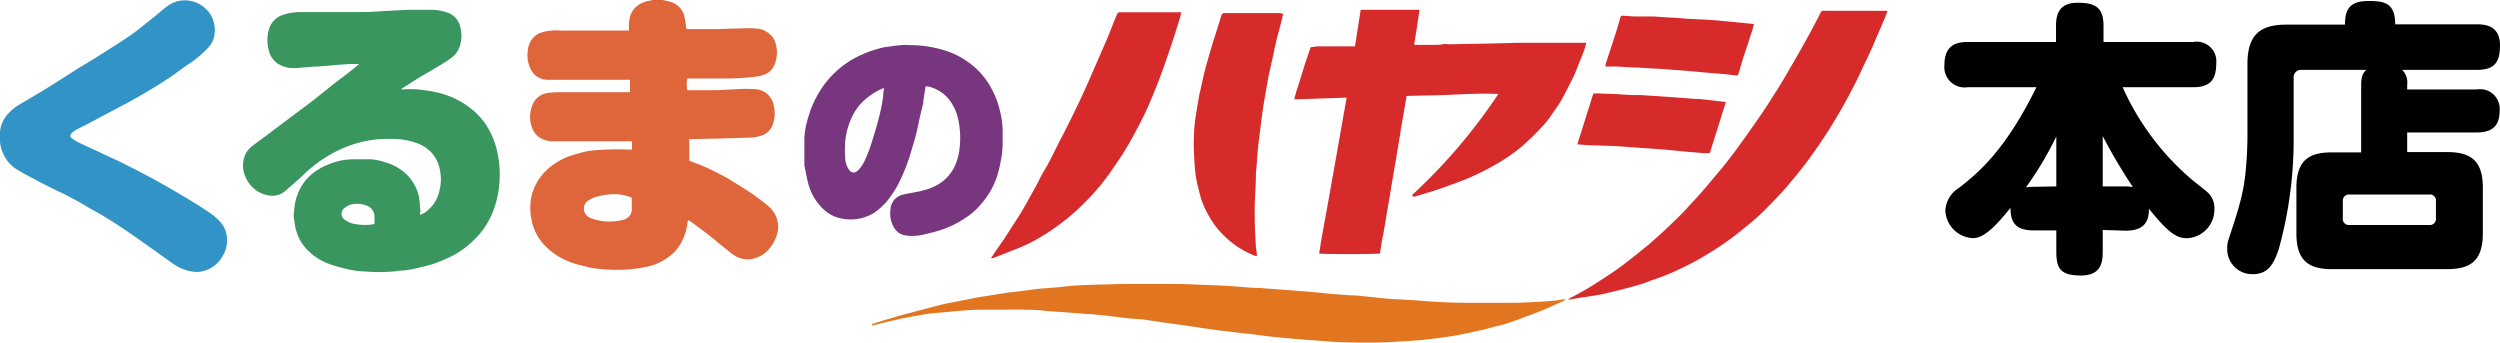 <svg xmlns="http://www.w3.org/2000/svg" viewBox="0 0 254.8 35"><defs><style>.cls-1{fill:#df663b;}.cls-1,.cls-2,.cls-3,.cls-4,.cls-5,.cls-6{fill-rule:evenodd;}.cls-2{fill:#d72b2b;}.cls-3{fill:#39965e;}.cls-4{fill:#3293c7;}.cls-5{fill:#77367e;}.cls-6{fill:#e2751f;}</style></defs><g id="レイヤー_2" data-name="レイヤー 2"><g id="レイヤー_1-2" data-name="レイヤー 1"><path class="cls-1" d="M64.39,20.15a4.71,4.71,0,0,0-1.74-.36h-.18A7.38,7.38,0,0,0,61,20a3.46,3.46,0,0,0-1.08.46,1,1,0,0,0-.35,1.15,1.17,1.17,0,0,0,.8.68,5.42,5.42,0,0,0,3.19.1,1.1,1.1,0,0,0,.84-1.09C64.38,20.89,64.39,20.53,64.39,20.15ZM67.53,0l.62.14a2.05,2.05,0,0,1,1.62,1.59c.08.4.12.8.2,1.24h1l2,0,2.1-.07c.62,0,1.24-.06,1.87,0a2.27,2.27,0,0,1,1.79.87,2.14,2.14,0,0,1,.4,1,3.24,3.24,0,0,1-.27,2,1.81,1.81,0,0,1-.79.76,3.16,3.16,0,0,1-.92.27A26.22,26.22,0,0,1,73.63,8c-.21,0-.41,0-.61,0s-.49,0-.73,0L70.18,8l-.12,0a2.66,2.66,0,0,0,0,1.19,2.6,2.6,0,0,0,.39,0l2.29,0c.78,0,1.57-.08,2.35-.1a14.89,14.89,0,0,1,1.89,0,2,2,0,0,1,1.87,1.62,3.41,3.41,0,0,1-.06,1.9,1.8,1.8,0,0,1-1,1.14,4,4,0,0,1-1.49.28l-3,.09-2.76.06-.29,0v2.2c.5.2,1,.37,1.49.58s1,.48,1.54.74c.36.19.73.38,1.08.6.63.38,1.25.77,1.87,1.16l.72.49c.46.36.95.69,1.38,1.08a2.72,2.72,0,0,1,.8,3.06,4.3,4.3,0,0,1-.53,1A3,3,0,0,1,77,26.3a2.43,2.43,0,0,1-1.78-.07,3.88,3.88,0,0,1-.91-.6c-.72-.55-1.4-1.14-2.11-1.7-.55-.43-1.11-.84-1.67-1.26a4,4,0,0,0-.39-.23,1.2,1.2,0,0,0-.07.27,5.61,5.61,0,0,1-.47,1.67,4.67,4.67,0,0,1-.86,1.3,5.61,5.61,0,0,1-3,1.54A13.59,13.59,0,0,1,63,27.5a17.17,17.17,0,0,1-2.59-.18c-.5-.08-1-.23-1.49-.35a8.24,8.24,0,0,1-1.18-.41,6.73,6.73,0,0,1-2.56-1.94,5,5,0,0,1-1-2.21,5.67,5.67,0,0,1,0-2.46,5.34,5.34,0,0,1,.64-1.52,5.89,5.89,0,0,1,2.12-2,6.84,6.84,0,0,1,1.44-.63c.41-.11.82-.25,1.24-.34a9.36,9.36,0,0,1,1.08-.15A29,29,0,0,1,64,15.24h.41v-.84l-.4,0c-2.3,0-4.6,0-6.89,0-.31,0-.61,0-.92,0a2.42,2.42,0,0,1-1-.27A1.93,1.93,0,0,1,54.22,13a3.12,3.12,0,0,1,0-2.17A1.93,1.93,0,0,1,55.7,9.5a7,7,0,0,1,1.13-.1c2.34,0,4.68,0,7,0h.38V8.13h-.38l-6,0c-.7,0-1.41,0-2.11,0A1.92,1.92,0,0,1,54.06,7a3.24,3.24,0,0,1-.28-1.73,2.58,2.58,0,0,1,.16-.77,2,2,0,0,1,1.12-1.15,5.13,5.13,0,0,1,2-.24h2.41l4.34,0h.29a1,1,0,0,0,0-.23,4,4,0,0,1,.13-1.24A2.06,2.06,0,0,1,65.13.47,2.83,2.83,0,0,1,66.29.06L66.5,0Z"/><path class="cls-2" d="M192.35,1.22c-.12.3-.24.6-.37.9-.26.63-.54,1.26-.81,1.88-.17.39-.32.79-.51,1.18-.3.65-.62,1.3-.94,2s-.61,1.28-.94,1.9c-.41.79-.84,1.58-1.29,2.35s-1,1.69-1.55,2.52-1.29,1.9-2,2.83-1.25,1.57-1.91,2.34c-.5.6-1.06,1.15-1.61,1.72-.32.34-.66.68-1,1s-.54.49-.81.72c-.56.46-1.13.94-1.71,1.39a32.09,32.09,0,0,1-2.8,1.91,27.56,27.56,0,0,1-2.67,1.45,23.09,23.09,0,0,1-2.77,1.15c-.47.14-.89.35-1.35.49-.69.21-1.38.39-2.08.57s-1.34.33-2,.48l-.75.13c-.47.07-.94.15-1.41.21l-1,.17a.5.5,0,0,1-.26,0c.16-.09.32-.19.49-.27.48-.27,1-.53,1.46-.81s1-.62,1.51-.95,1.29-.84,1.9-1.29,1.39-1.07,2.07-1.62c.4-.32.81-.64,1.2-1s.67-.59,1-.89c.64-.61,1.28-1.21,1.9-1.83.47-.48.92-1,1.38-1.48.27-.29.53-.58.79-.88.41-.47.81-.95,1.21-1.43s.85-1,1.25-1.51.89-1.15,1.31-1.74c.78-1.08,1.54-2.16,2.29-3.25.62-.92,1.22-1.86,1.8-2.8.44-.7.84-1.41,1.25-2.12s.9-1.56,1.34-2.35.86-1.57,1.27-2.35c.13-.24.23-.48.36-.71a.3.3,0,0,1,.18-.13,1.31,1.31,0,0,1,.28,0h6l.3,0Z"/><path class="cls-3" d="M38.16,22.82a6.55,6.55,0,0,0,0-.89,1.2,1.2,0,0,0-.87-1A2.57,2.57,0,0,0,36,20.8a1.79,1.79,0,0,0-1,.5.72.72,0,0,0,.08,1.05,2.28,2.28,0,0,0,.88.44,5.72,5.72,0,0,0,1.8.11A2.76,2.76,0,0,0,38.16,22.82Zm4.65-.93a1.92,1.92,0,0,0,.81-.48,3.49,3.49,0,0,0,1.17-2,4.46,4.46,0,0,0,.06-2,3.53,3.53,0,0,0-.7-1.65,3.63,3.63,0,0,0-1.78-1.21,7,7,0,0,0-1.81-.37,15.44,15.44,0,0,0-1.8,0,11.48,11.48,0,0,0-2.33.4,12.53,12.53,0,0,0-1.49.53,13.35,13.35,0,0,0-3.07,1.87c-.54.42-1,.91-1.51,1.36s-.86.76-1.3,1.13a2,2,0,0,1-1.81.42,3,3,0,0,1-1.59-.88,3.34,3.34,0,0,1-.83-1.56A2.82,2.82,0,0,1,25,15.75a2.35,2.35,0,0,1,.77-.91c.69-.54,1.39-1,2.08-1.56l2.45-1.83c.61-.45,1.21-.91,1.81-1.37l2-1.6c.38-.3.79-.6,1.19-.9l1.18-.94a.65.65,0,0,0,.11-.12c-.29,0-.57,0-.85,0l-1.34.09-2,.17c-.27,0-.55,0-.83.06-.54,0-1.07.1-1.61.1a3,3,0,0,1-1.47-.35,2.2,2.2,0,0,1-1.09-1.43,4,4,0,0,1,0-2.14A2.17,2.17,0,0,1,28.89,1.5a5.46,5.46,0,0,1,1.8-.27c1.77,0,3.55,0,5.32,0,.86,0,1.71,0,2.57-.07L41.52,1C42.26,1,43,1,43.77,1a5.15,5.15,0,0,1,1.83.28,2,2,0,0,1,1.25,1.25,3.48,3.48,0,0,1,0,2.21,2.44,2.44,0,0,1-.93,1.22c-.34.25-.7.47-1.07.69-.56.35-1.13.68-1.7,1S41.73,8.55,41,9l-.12.11a.69.69,0,0,0,.23,0,9.48,9.48,0,0,1,2.13.08,12.22,12.22,0,0,1,1.58.3,8.41,8.41,0,0,1,3.46,1.81A6.68,6.68,0,0,1,49.71,13a8.43,8.43,0,0,1,.9,2.17,10.46,10.46,0,0,1,.32,2.34,10.33,10.33,0,0,1-.3,2.82,9.13,9.13,0,0,1-.54,1.6,8.27,8.27,0,0,1-.83,1.44,8,8,0,0,1-1,1.13,8.81,8.81,0,0,1-2.47,1.73c-.5.23-1,.45-1.52.63s-1.16.32-1.74.46c-.4.1-.81.17-1.22.23s-.55,0-.82.08a17.12,17.12,0,0,1-3.12.05,10.25,10.25,0,0,1-2.34-.34,14.66,14.66,0,0,1-1.51-.45,5.73,5.73,0,0,1-2.68-2,4.79,4.79,0,0,1-.66-1.41c-.13-.44-.15-.88-.24-1.32a3.45,3.45,0,0,1,.05-.78,5.25,5.25,0,0,1,.34-1.57,4.85,4.85,0,0,1,1.56-2.15,6.38,6.38,0,0,1,1.65-.93A6.77,6.77,0,0,1,36,16.23c.57,0,1.14,0,1.71,0a5.54,5.54,0,0,1,1.55.31A5.23,5.23,0,0,1,41,17.4a4.48,4.48,0,0,1,1.16,1.29,4.38,4.38,0,0,1,.55,1.43c.08.47.1.95.14,1.42C42.82,21.64,42.81,21.75,42.81,21.89Z"/><path class="cls-2" d="M143.89,19.91a57,57,0,0,0,8.82-10.33c-1.57-.08-3.12,0-4.67.07s-3.11.08-4.68.13c-.1.59-.2,1.16-.29,1.71l-.24,1.35c-.05.26-.08.53-.12.79-.15.89-.3,1.78-.44,2.67-.07.41-.15.8-.21,1.2-.16.93-.31,1.85-.46,2.77l-.21,1.17c-.11.71-.23,1.4-.35,2.11-.07.4-.16.81-.23,1.22s-.11.73-.17,1.07c-.28.07-5.9.08-6.19,0,.26-1.76.61-3.51.92-5.27s.63-3.54.94-5.3.62-3.53.94-5.32l-5.34.18c.14-.64.35-1.22.53-1.8s.36-1.16.54-1.74.4-1.16.61-1.79c.24,0,.51-.07.77-.08h3l.74,0c.19-1.25.39-2.48.58-3.72h6c-.18,1.2-.36,2.37-.55,3.57l.29,0,1.77,0c.29,0,.57,0,.85-.06s.47,0,.69,0l3.93-.07,3.05-.08,1.52,0,1.14,0,2.84,0,1.13,0h.34c-.08.28-.14.52-.22.76s-.3.77-.46,1.16-.35.92-.55,1.37c-.3.62-.61,1.23-.93,1.84s-.53,1-.84,1.43-.56.82-.85,1.21-.56.69-.86,1-.52.55-.8.82-.68.63-1,.93a19.36,19.36,0,0,1-2.31,1.64,27.45,27.45,0,0,1-3.05,1.57c-.74.33-1.51.59-2.27.87-.55.21-1.11.4-1.67.57s-1.18.36-1.77.53Z"/><path class="cls-4" d="M0,14a3.25,3.25,0,0,1,.17-1.35,3.49,3.49,0,0,1,.6-1,5,5,0,0,1,1.22-1c1.12-.65,2.23-1.32,3.34-2L7.9,7c.68-.4,1.36-.79,2-1.21,1.17-.74,2.35-1.47,3.49-2.26.85-.59,1.63-1.28,2.46-1.92.37-.31.73-.64,1.13-.92a2.93,2.93,0,0,1,2-.65,3.1,3.1,0,0,1,2.47,1.44,3.07,3.07,0,0,1,.4,2.11,2.32,2.32,0,0,1-.58,1.21,10.71,10.71,0,0,1-2.2,1.83L17.4,7.83c-.44.29-.88.58-1.33.86s-.77.47-1.16.7-1.05.61-1.57.9c-.69.38-1.39.74-2.09,1.11L9.07,12.56c-.45.24-.93.46-1.38.71a1.32,1.32,0,0,0-.37.3.31.31,0,0,0,0,.52,3.94,3.94,0,0,0,.61.39c.57.28,1.15.54,1.73.81L12,16.38c.56.27,1.11.55,1.66.83,1,.5,1.91,1,2.86,1.53s1.82,1.05,2.72,1.59c.64.38,1.26.77,1.87,1.18a7,7,0,0,1,1.33,1.09,2.67,2.67,0,0,1,.68,1.52,3.06,3.06,0,0,1-.56,2.18A3,3,0,0,1,21,27.54a2.64,2.64,0,0,1-1.31.15,4.62,4.62,0,0,1-2.09-.84l-2.36-1.68c-.87-.62-1.75-1.24-2.64-1.84-.67-.45-1.37-.89-2.07-1.32s-1.16-.64-1.75-1-1.38-.79-2.09-1.15C5.81,19.43,4.9,19,4,18.52s-1.52-.79-2.25-1.23A3.53,3.53,0,0,1,.33,15.66,3.38,3.38,0,0,1,0,14Z"/><path class="cls-5" d="M90.1,9H90a6.29,6.29,0,0,0-1.58.94,5.49,5.49,0,0,0-1.32,1.48,7.52,7.52,0,0,0-.59,1.29,7.35,7.35,0,0,0-.36,1.66,10.82,10.82,0,0,0,0,1.8,2.08,2.08,0,0,0,.43,1.19.53.53,0,0,0,.65.17,1.42,1.42,0,0,0,.37-.32,3.78,3.78,0,0,0,.53-.83,14.72,14.72,0,0,0,.73-1.91c.15-.49.31-1,.45-1.48s.33-1.2.46-1.8.17-.92.25-1.38C90,9.55,90.06,9.28,90.1,9Zm4.24-.2c-.08.51-.16,1-.23,1.43,0,.17,0,.34-.08.51-.13.61-.29,1.21-.41,1.82a24.57,24.57,0,0,1-.69,2.65,18.88,18.88,0,0,1-1.11,3,10.43,10.43,0,0,1-1.19,2,6.31,6.31,0,0,1-1.56,1.49,4.75,4.75,0,0,1-1.25.53,4.58,4.58,0,0,1-1.73.09,3.68,3.68,0,0,1-2.17-1,5.58,5.58,0,0,1-1.58-2.75c-.14-.57-.24-1.15-.36-1.72a.38.38,0,0,1,0-.1c0-.91,0-1.82,0-2.72a8.87,8.87,0,0,1,.4-2.09,10.57,10.57,0,0,1,1.26-2.78A9.51,9.51,0,0,1,88,5.5a12.06,12.06,0,0,1,1.84-.62,4.94,4.94,0,0,1,.53-.1c.49-.07,1-.14,1.46-.18s.69,0,1,0a12,12,0,0,1,3.36.51,8.11,8.11,0,0,1,2.47,1.21,7.66,7.66,0,0,1,2.43,2.78,8.42,8.42,0,0,1,.73,1.83,10,10,0,0,1,.37,2.19c0,.53,0,1.06,0,1.59a8.92,8.92,0,0,1-.21,1.78,11.29,11.29,0,0,1-.34,1.42,8.2,8.2,0,0,1-.65,1.49,8.84,8.84,0,0,1-1,1.4,6.5,6.5,0,0,1-1.51,1.35,9.9,9.9,0,0,1-2.71,1.33c-.6.18-1.22.34-1.83.47A4.92,4.92,0,0,1,92.3,24a1.63,1.63,0,0,1-1.22-.88,2.78,2.78,0,0,1-.31-1.83c0-.12,0-.24.07-.36A1.55,1.55,0,0,1,92,19.85c.4-.12.85-.17,1.27-.26a10.34,10.34,0,0,0,1.1-.26,5.15,5.15,0,0,0,1.65-.8,4.36,4.36,0,0,0,1.22-1.45,5.88,5.88,0,0,0,.58-2.19,7.77,7.77,0,0,0,0-1.67,7,7,0,0,0-.19-1.2,5,5,0,0,0-1-2,3.94,3.94,0,0,0-1.84-1.16A2.66,2.66,0,0,0,94.34,8.8Z"/><path class="cls-6" d="M89,33c.28-.09.56-.2.85-.28.8-.24,1.6-.48,2.41-.7l2.53-.67c.48-.12.95-.26,1.44-.36.77-.17,1.53-.31,2.3-.46l1-.2c.37-.07.74-.12,1.11-.18l1-.16c.42-.06.84-.14,1.26-.19l1.55-.18c.49-.07,1-.14,1.48-.19.87-.08,1.74-.12,2.61-.23,1.16-.14,2.33-.15,3.48-.2.8,0,1.61-.05,2.41-.06,1.4,0,2.8,0,4.19,0,1,0,2,0,3,.05s2.11.07,3.18.13,2,.15,3,.22c.35,0,.72,0,1.09.05l1.82.13,3.38.27,1.31.14,2.34.17c.52,0,1,.07,1.55.12.72.07,1.43.16,2.15.22.49.05,1,.06,1.47.09s1.09.05,1.64.1c1.62.14,3.25.22,4.88.23.5,0,1,0,1.5,0,1.09,0,2.18,0,3.26,0,.82,0,1.64-.05,2.45-.1.59,0,1.17-.08,1.76-.12.24,0,.49-.08.73-.1a1,1,0,0,1,.46,0l-.39.2c-.75.34-1.5.7-2.28,1s-1.34.51-2,.76c-.48.17-1,.35-1.43.5s-.76.19-1.14.29-.78.22-1.18.31-.71.17-1.07.24c-.55.12-1.11.24-1.67.34-.38.07-.77.12-1.14.18l-1.21.16c-.55.07-1.09.13-1.64.17-.74.06-1.46.09-2.19.14-1.67.12-3.33.1-5,.06-1,0-2-.11-3-.18q-1-.06-2-.15c-.89-.08-1.79-.15-2.67-.25s-1.68-.21-2.52-.32l-.18,0-2.6-.31-1.64-.23-2.41-.36-1.51-.2-2.26-.34L115,32.45l-1.67-.21-.36-.05L111,32l-.27,0-2-.16c-.79-.06-1.58-.09-2.36-.18s-1.47-.08-2.2-.1-1.19,0-1.77,0-.85,0-1.28,0c-.85,0-1.71,0-2.56.06s-1.87.16-2.8.25c-.45,0-.89.08-1.33.14s-.74.13-1.11.19l-1.12.2-1.12.25-1.19.28-.88.23a.22.22,0,0,1-.08,0A.08.08,0,0,1,89,33Z"/><path class="cls-2" d="M120.38,1.38c-.06.21-.09.37-.14.52l-.51,1.62c-.2.62-.4,1.23-.61,1.84s-.37,1.08-.56,1.61-.41,1.11-.62,1.65c-.29.72-.57,1.43-.88,2.13s-.7,1.5-1.09,2.23-.83,1.56-1.29,2.31-.88,1.35-1.33,2a19.74,19.74,0,0,1-1.48,1.93,13.4,13.4,0,0,1-1.14,1.24c-.41.43-.85.86-1.3,1.25s-1,.84-1.53,1.23a21.28,21.28,0,0,1-2.29,1.48,16.71,16.71,0,0,1-2.13,1l-2.28.89a.84.84,0,0,1-.19,0c.12-.2.23-.36.34-.53.48-.7,1-1.4,1.43-2.11.33-.51.65-1,1-1.54s.78-1.31,1.16-2,.7-1.23,1-1.85.63-1.12.94-1.69.73-1.44,1.09-2.16c.24-.46.48-.91.71-1.37s.56-1.12.83-1.68.57-1.17.84-1.76.6-1.32.89-2,.61-1.39.91-2.09.54-1.22.79-1.83.43-1.08.64-1.61l.28-.66a.27.27,0,0,1,.26-.18,1.08,1.08,0,0,0,.18,0h6.08Z"/><path class="cls-2" d="M130.78,1.4c-.07.32-.14.6-.21.88-.11.45-.23.89-.35,1.33-.07.27-.14.55-.2.83-.17.75-.32,1.5-.49,2.25-.08.36-.17.71-.24,1.07s-.08.42-.11.63c-.12.69-.25,1.38-.36,2.07-.06.35-.11.71-.16,1.06-.08.59-.16,1.18-.23,1.78s-.13,1-.19,1.51c0,.14,0,.28-.05.43,0,.34-.06.68-.08,1,0,.53-.09,1-.11,1.58,0,1-.08,2.06-.12,3.08,0,.39,0,.78,0,1.16,0,1,.06,1.92.11,2.87,0,.31.07.63.11.94a2.29,2.29,0,0,1,0,.25,2.74,2.74,0,0,1-.66-.25,9.2,9.2,0,0,1-1.5-.85,9.79,9.79,0,0,1-2-1.9,10.21,10.21,0,0,1-1.41-2.54c-.2-.52-.3-1.07-.45-1.61a10.52,10.52,0,0,1-.28-1.68c-.06-.49-.06-1-.1-1.48a20.7,20.7,0,0,1,0-2.23c0-.42.06-.83.1-1.24s.1-.67.15-1,.15-.92.23-1.38a6.69,6.69,0,0,1,.16-.75c.17-.75.32-1.5.52-2.25s.4-1.41.6-2.11c.15-.5.31-1,.47-1.5s.38-1.22.57-1.82a.31.31,0,0,1,.34-.2l5.57,0Z"/><path class="cls-2" d="M178.77,2.44c-.08.3-.16.58-.25.86s-.24.75-.36,1.12-.34,1-.5,1.5-.21.74-.32,1.1l-.18.55a.15.15,0,0,1-.19.12l-1.24-.14-1-.08c-.79-.06-1.58-.14-2.37-.21L169,7h-.18l-2-.12h-.27l-1.79-.1-.89,0-.26,0a3.13,3.13,0,0,1,.1-.44l.87-2.66c.2-.63.39-1.26.57-1.9a.2.2,0,0,1,.23-.18l1.21.08.68,0,1.3,0,1.77.12c.59,0,1.18.09,1.77.12.87.05,1.75.07,2.61.14,1,.08,2.05.2,3.07.29l.79.08A.93.93,0,0,1,178.77,2.44Z"/><path class="cls-2" d="M175.9,10.4c-.55,1.76-1.09,3.47-1.64,5.21h-.35l-.3,0-1.85-.16-2.3-.22-2-.14c-.9-.06-1.81-.14-2.7-.19s-1.88-.06-2.81-.1l-1.19-.09c.55-1.73,1.08-3.43,1.63-5.17a5.41,5.41,0,0,1,.9,0l1.46.05,1.58.1.92,0,1.37.09,1.77.12,2.37.18c.46,0,.91.06,1.37.11Z"/><path d="M216.69,19a4.92,4.92,0,0,1,.69.06,55.7,55.7,0,0,1-3.07-5.19V19Zm-7.11,0V13.91a34.62,34.62,0,0,1-3.1,5.19,4.14,4.14,0,0,1,.75-.06Zm4.73,4.44v2.18c0,1-.09,2.46-2.21,2.46s-2.52-.72-2.52-2.46V23.48h-2.35c-1.86,0-2.32-.9-2.32-2.29-1.13,1.36-2.52,3.08-3.8,3.08a2.94,2.94,0,0,1-2.84-2.82,2.89,2.89,0,0,1,1.42-2.32c1.83-1.45,4.64-3.68,7.86-10.24h-7a2.07,2.07,0,0,1-2.38-2.2c0-2,1.07-2.41,2.38-2.41h9V2.63c0-1.22.35-2.35,2.2-2.35s2.64.52,2.64,2.35V4.28h9.14a2,2,0,0,1,2.35,2.18c0,1.71-.67,2.43-2.35,2.43h-7.19a26.63,26.63,0,0,0,7,9.37c.23.2,1.39,1.1,1.62,1.31a2.13,2.13,0,0,1,.73,1.71,2.92,2.92,0,0,1-2.79,3c-1.1,0-1.94-.61-3.88-3,0,1.19-.38,2.23-2.35,2.23Z"/><path d="M248.27,20.52a.61.61,0,0,0-.7-.69h-8.09a.62.62,0,0,0-.7.69v1.71a.62.62,0,0,0,.7.7h8.09a.62.62,0,0,0,.7-.7Zm-2.93-11.4h7.08a2,2,0,0,1,2.35,2.06c0,1.57-.64,2.32-2.35,2.32h-7.08v2h4.09c2.29,0,3.62.79,3.62,3.6V23.8c0,2.84-1.33,3.63-3.62,3.63H237.65c-2.29,0-3.6-.81-3.6-3.63V19.13c0-2.81,1.31-3.6,3.6-3.6h3V8.66c0-1,.26-1.28.52-1.54h-6.61a.74.74,0,0,0-.79.81v6a41.88,41.88,0,0,1-1.51,11.43c-.52,1.57-1.1,2.58-2.64,2.58A2.53,2.53,0,0,1,227,25.37a2.77,2.77,0,0,1,.08-.79c1.16-3.56,1.66-5,1.86-7.89.09-1,.12-2.23.12-2.72V6.51c0-3.19,1.53-4,4-4H239C239,1,239.45.1,241.39.1c1.6,0,2.73.18,2.73,2.38h8.35c.9,0,2.33.17,2.33,2.15,0,1.68-.53,2.49-2.33,2.49h-7.65a1.81,1.81,0,0,1,.52,1.54Z"/></g></g></svg>